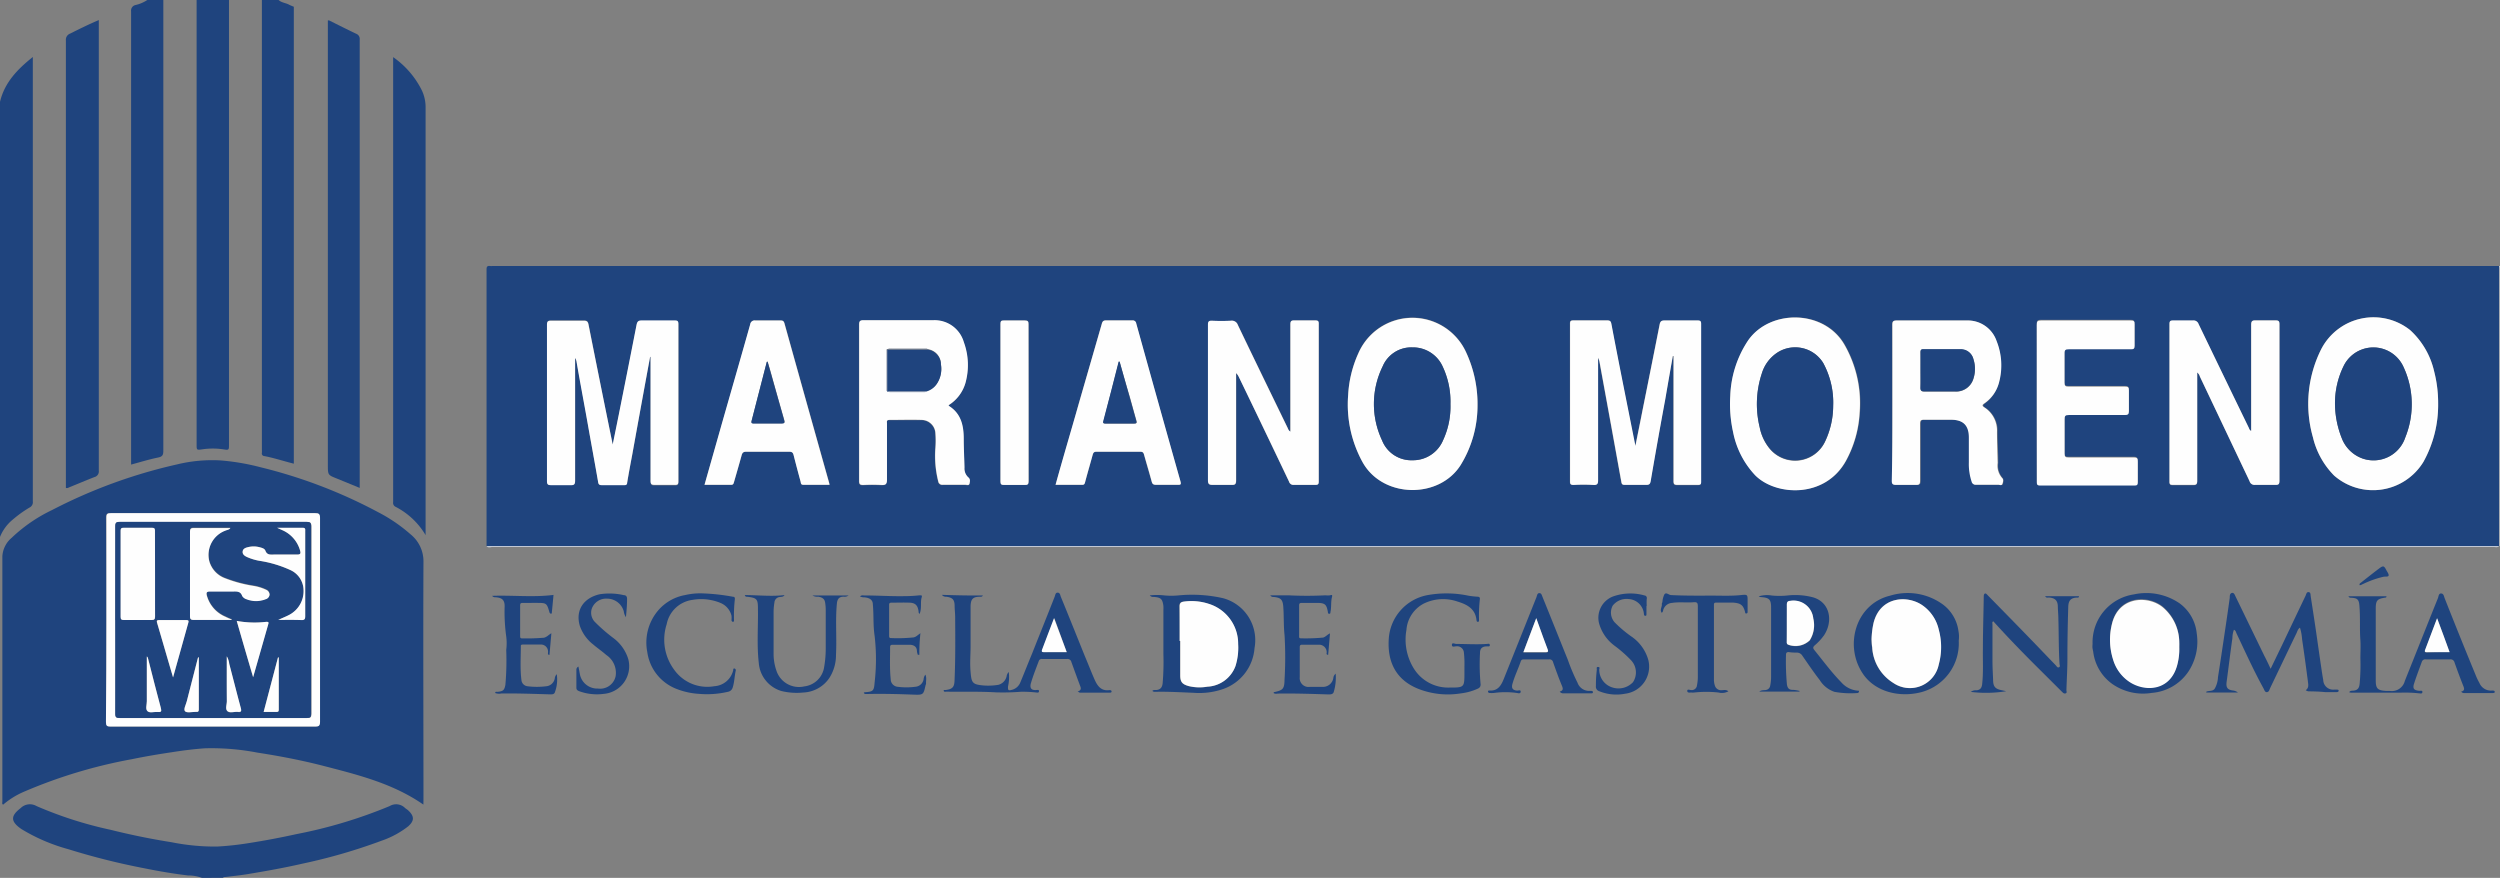 <svg xmlns="http://www.w3.org/2000/svg" viewBox="0 0 328.95 115.51"><rect x="0" y="0" width="328.95" height="115.51" fill="#808080" stroke="none"/><defs><style>.cls-1{fill:#1f447e;}.cls-2{fill:#ced5e2;}.cls-3{fill:#fefefe;}</style></defs><g id="Capa_2" data-name="Capa 2"><g id="Capa_1-2" data-name="Capa 1"><path class="cls-1" d="M21.49,0c0,1.05,0,2.1,0,3.15q0,28.07,0,56.13c0,.54-.08.8-.68.92-1.18.24-2.34.6-3.56.93v-.62q0-29.5,0-59a.75.75,0,0,1,.59-.85A4.66,4.66,0,0,0,19.38,0Z"/><path class="cls-1" d="M36.66,0c.39.37,1,.39,1.4.63.19.1.4.17.6.26V60.52c0,.16,0,.33,0,.49-1.3-.32-2.57-.75-3.89-1a.34.34,0,0,1-.31-.43,2.41,2.41,0,0,0,0-.38V0Z"/><path class="cls-1" d="M0,13.4c.6-2.53,2.28-4.28,4.32-5.9v.59q0,29,0,57.91a.77.77,0,0,1-.43.78,15.34,15.34,0,0,0-2.19,1.57A5.72,5.72,0,0,0,0,70.65Z"/><path class="cls-1" d="M30.13,0c0,1.05,0,2.1,0,3.15V58.5c0,.69,0,.74-.7.63a9.46,9.46,0,0,0-2.86,0c-.69.1-.7.07-.7-.63V.61c0-.21,0-.41,0-.61Z"/><path class="cls-1" d="M26.58,115.51a5.39,5.39,0,0,0-1.86-.32c-1.91-.23-3.79-.55-5.67-.93A92.06,92.06,0,0,1,9,111.74a24,24,0,0,1-6.18-2.65c-1.44-1-1.46-1.72-.09-2.77a1.72,1.72,0,0,1,2.07-.26,52,52,0,0,0,9.77,3.13q4,1,8,1.63a28.94,28.94,0,0,0,6,.57,39.65,39.65,0,0,0,4.2-.46c2.09-.33,4.18-.72,6.25-1.18a63,63,0,0,0,12.26-3.69,1.65,1.65,0,0,1,2,.24c.13.12.3.21.43.33.83.77.82,1.37,0,2.1a12,12,0,0,1-3.5,1.89,73.5,73.5,0,0,1-10.32,3c-2.44.56-4.91,1-7.38,1.41-1,.16-1.92.25-2.88.37-.1,0-.23,0-.29.1Z"/><path class="cls-2" d="M328.82,35H329V71.87h-.12q0-18.3,0-36.59A2.64,2.64,0,0,0,328.82,35Z"/><path class="cls-1" d="M328.82,35a2.64,2.64,0,0,1,0,.28q0,18.3,0,36.59H64.69l-.67,0q0-18.21,0-36.43c0-.38.13-.48.47-.44a1.82,1.82,0,0,0,.33,0h264ZM85.53,47l.08,0v.67c0,5.22,0,10.44,0,15.66,0,.44.12.56.55.54.88,0,1.77,0,2.66,0,.37,0,.45-.11.45-.47q0-10.35,0-20.7c0-.36-.09-.47-.46-.47-1.44,0-2.88,0-4.32,0-.45,0-.63.11-.72.56q-1.16,5.94-2.35,11.87c-.26,1.3-.53,2.6-.79,3.9Q79,50.57,77.44,42.65c-.08-.4-.24-.49-.62-.49-1.42,0-2.84,0-4.26,0-.45,0-.59.09-.58.56,0,2.53,0,5.06,0,7.59,0,4.32,0,8.63,0,12.95,0,.44.12.56.55.54.84,0,1.69,0,2.54,0,.47,0,.61-.09.61-.59,0-5.38,0-10.77,0-16.15a1.28,1.28,0,0,1,.18.44c.49,2.71,1,5.41,1.46,8.11s.94,5.18,1.39,7.78c0,.32.17.41.49.41,1,0,2,0,2.93,0,.25,0,.35-.06.4-.32.2-1.22.43-2.43.66-3.65Q84.35,53.39,85.53,47Zm134.58-.11h.07v9.08c0,2.45,0,4.9,0,7.36,0,.42.11.52.52.51.9,0,1.81,0,2.71,0,.33,0,.4-.1.4-.41q0-10.38,0-20.76c0-.36-.09-.47-.46-.47-1.44,0-2.88,0-4.32,0-.44,0-.6.11-.68.54q-1.11,5.67-2.26,11.32c-.29,1.5-.6,3-.93,4.65C214.07,53.21,213,47.91,212,42.62c-.06-.33-.17-.46-.53-.46-1.49,0-3,0-4.48,0-.35,0-.43.1-.43.44,0,1,0,2.06,0,3.1V63.25c0,.34,0,.58.47.55a22.55,22.55,0,0,1,2.6,0c.52,0,.62-.14.62-.63,0-5.37,0-10.74,0-16.11a2.18,2.18,0,0,1,.2.61q1.44,7.88,2.87,15.77c.05.28.16.36.43.35.94,0,1.88,0,2.82,0,.39,0,.53-.1.6-.49q.94-5.36,1.91-10.72Q219.59,49.72,220.11,46.84Zm-50.32,9.95a.76.76,0,0,1-.3-.45c-2.2-4.53-4.41-9.07-6.59-13.62a.83.83,0,0,0-.92-.56q-1.24.06-2.49,0c-.43,0-.52.13-.52.53,0,2,0,4,0,6,0,4.81,0,9.63,0,14.45,0,.52.15.64.64.62.81,0,1.63,0,2.44,0,.46,0,.62-.07.62-.59,0-4.52,0-9,0-13.56,0-.19,0-.38,0-.56a1.65,1.65,0,0,1,.36.51q3.28,6.88,6.57,13.76a.6.6,0,0,0,.65.44q1.41,0,2.82,0c.34,0,.44-.09.44-.43q0-10.4,0-20.77c0-.33-.08-.44-.43-.44-.92,0-1.85,0-2.77,0-.46,0-.53.14-.53.55q0,6.74,0,13.46Zm126.42-.09a.55.55,0,0,1-.28-.35q-3.31-6.85-6.64-13.72a.7.7,0,0,0-.75-.47c-.87,0-1.74,0-2.6,0-.35,0-.48.07-.48.46q0,10.38,0,20.76c0,.36.12.42.45.42.88,0,1.77,0,2.65,0,.44,0,.55-.11.55-.55,0-4.55,0-9.11,0-13.67V49a1.07,1.07,0,0,1,.35.54L296,63.32a.67.67,0,0,0,.73.48c.89,0,1.77,0,2.66,0,.44,0,.54-.12.54-.55q0-6.69,0-13.4c0-2.4,0-4.79,0-7.19,0-.39-.1-.51-.49-.5-.88,0-1.77,0-2.66,0-.46,0-.57.13-.57.59,0,4.2,0,8.41,0,12.62ZM249,53c0,3.41,0,6.83,0,10.24,0,.48.13.59.58.57.86,0,1.73,0,2.6,0,.46,0,.54-.14.54-.56,0-2.49,0-5,0-7.47,0-.39.06-.55.5-.54,1.2,0,2.4,0,3.6,0,1.59,0,2.32.76,2.32,2.36,0,1.09,0,2.18,0,3.27a7.35,7.35,0,0,0,.36,2.5.53.53,0,0,0,.6.42c1,0,1.95,0,2.93,0,.17,0,.45.1.5-.08s.16-.6,0-.79a2.46,2.46,0,0,1-.6-2c0-1.36-.08-2.72-.09-4.09a3.62,3.62,0,0,0-1.64-3.2c-.36-.23-.29-.36,0-.56A4.78,4.78,0,0,0,263,50.31a8.63,8.63,0,0,0-.32-5.43,4,4,0,0,0-3.91-2.71c-3.08,0-6.16,0-9.24,0-.47,0-.58.14-.57.59C249,46.16,249,49.58,249,53Zm-124.18.32A5.13,5.13,0,0,0,127,50.45a8.75,8.75,0,0,0-.2-5.38,4,4,0,0,0-4-2.9c-3.07,0-6.13,0-9.19,0-.52,0-.59.16-.59.62,0,4,0,8,0,12,0,2.84,0,5.68,0,8.52,0,.45.13.56.55.54a23.62,23.62,0,0,1,2.38,0c.57,0,.73-.12.73-.71,0-2.45,0-4.91,0-7.36,0-.22-.1-.5.31-.49,1.43,0,2.85,0,4.27,0a1.83,1.83,0,0,1,1.79,1.65,12.86,12.86,0,0,1,0,2.15,13.71,13.71,0,0,0,.38,4.28.53.53,0,0,0,.61.45c1,0,2,0,2.94,0,.19,0,.5.15.56-.14s.14-.59-.14-.82a1.57,1.57,0,0,1-.52-1.29c0-1.27-.1-2.54-.1-3.81,0-1.73-.35-3.27-1.91-4.29C124.87,53.41,124.86,53.37,124.82,53.31Zm102.85-1.23a17.08,17.08,0,0,0,.39,4.77A11.47,11.47,0,0,0,231,62.53c2.71,2.72,9.2,3.07,11.94-1.93a14.9,14.9,0,0,0,1.79-6.27,15.5,15.5,0,0,0-2-9c-2.67-4.65-9.82-4.68-12.68-.54A14,14,0,0,0,227.67,52.08ZM194.41,53.5a16.2,16.2,0,0,0-1.47-7.11,7.76,7.76,0,0,0-14.21.07,15.21,15.21,0,0,0-1.34,5.5,15.75,15.75,0,0,0,1.89,8.84c2.65,4.79,10.09,4.88,12.92.38A14.91,14.91,0,0,0,194.41,53.5Zm126.4-.4a16.63,16.63,0,0,0-.52-4.21,10.5,10.5,0,0,0-3.17-5.46,7.74,7.74,0,0,0-11.65,2.43,16,16,0,0,0-1.14,11.66,10.62,10.62,0,0,0,2.8,5.06,7.77,7.77,0,0,0,11.74-1.8A15.41,15.41,0,0,0,320.81,53.1ZM268,53V63.28c0,.34,0,.52.44.52q6.21,0,12.4,0c.34,0,.45-.08.44-.43,0-.9,0-1.81,0-2.71,0-.43-.09-.56-.54-.56-2.86,0-5.72,0-8.58,0-.41,0-.52-.1-.51-.52,0-1.49,0-3,0-4.48,0-.45.09-.59.56-.58,2.45,0,4.91,0,7.36,0,.4,0,.55-.08.54-.51,0-.91,0-1.81,0-2.72,0-.42-.11-.51-.52-.51-2.47,0-4.95,0-7.42,0-.39,0-.54-.07-.53-.5,0-1.29,0-2.58,0-3.88,0-.45.15-.53.56-.53,2.73,0,5.46,0,8.19,0,.36,0,.48-.08.47-.46,0-.94,0-1.88,0-2.82,0-.42-.11-.51-.52-.51q-5.89,0-11.79,0c-.49,0-.56.15-.56.59C268,46.16,268,49.57,268,53ZM138.89,63.79h3.5c.27,0,.32-.13.38-.35.34-1.21.7-2.41,1-3.61.08-.27.18-.39.48-.39,1.92,0,3.84,0,5.76,0,.32,0,.44.09.52.4.3,1.18.65,2.34,1,3.52.08.31.21.44.55.43,1,0,1.92,0,2.88,0,.35,0,.47,0,.36-.44Q152.37,53,149.49,42.56a.46.46,0,0,0-.53-.4c-1.14,0-2.29,0-3.43,0-.37,0-.49.13-.58.48q-1.47,5.2-3,10.4C141,56.6,139.93,60.15,138.89,63.79Zm-29.74,0a2.44,2.44,0,0,0-.06-.36Q106.15,53,103.24,42.54c-.09-.3-.22-.38-.5-.37-1.1,0-2.21,0-3.32,0a.58.58,0,0,0-.68.5c-1.22,4.34-2.47,8.67-3.71,13L92.7,63.79h3.51c.29,0,.32-.17.38-.37.33-1.17.67-2.34,1-3.51.09-.32.21-.47.59-.47,1.9,0,3.8,0,5.7,0,.35,0,.47.13.55.44.3,1.18.61,2.35.93,3.52,0,.19,0,.4.35.39ZM135.34,53q0-5.15,0-10.29c0-.38,0-.56-.49-.54-.92,0-1.85,0-2.77,0-.34,0-.43.1-.43.44q0,10.36,0,20.75c0,.38.13.45.47.45.9,0,1.81,0,2.71,0,.42,0,.52-.1.52-.51C135.34,59.85,135.34,56.42,135.34,53Z"/><path class="cls-1" d="M55.71,105.87c-4-2.78-8.58-3.91-13.13-5.09-2.87-.74-5.78-1.3-8.71-1.75A32,32,0,0,0,27,98.46c-1.48.1-2.94.29-4.41.52-1.74.26-3.48.55-5.21.91a65.8,65.8,0,0,0-14.33,4.33,10.68,10.68,0,0,0-2.64,1.66c-.18-.11-.1-.27-.1-.4q0-16.14,0-32.28a3.44,3.44,0,0,1,1.22-2.43,20.5,20.5,0,0,1,5.32-3.66,68.16,68.16,0,0,1,16.43-6A19.6,19.6,0,0,1,29,60.58a30.35,30.35,0,0,1,5.28.9,65.89,65.89,0,0,1,15.47,5.91,21.11,21.11,0,0,1,4.3,2.94,4.55,4.55,0,0,1,1.67,3.54c-.05,10.43,0,20.85,0,31.28ZM14,81.51q0,6.75,0,13.5c0,.51.14.59.61.59H41.4c.47,0,.65-.07.65-.61q0-13.42,0-26.85c0-.54-.17-.62-.65-.62q-13.42,0-26.85,0c-.46,0-.61.08-.61.59C14,72.58,14,77,14,81.51Z"/><path class="cls-1" d="M13,2.64v.67q0,29.31,0,58.62a.77.77,0,0,1-.59.85c-1.08.42-2.15.88-3.23,1.31-.15.06-.29.18-.51.11v-.58q0-29.15,0-58.29a.86.86,0,0,1,.56-.91C10.43,3.82,11.66,3.21,13,2.64Z"/><path class="cls-1" d="M43.29,2.68c1.19.59,2.37,1.19,3.57,1.76a.72.72,0,0,1,.47.76q0,7.61,0,15.22V64.2l-3-1.23c-1.18-.47-1.19-.47-1.19-1.74V3.34c0-.22,0-.44,0-.66Z"/><path class="cls-1" d="M51.72,7.51a11.64,11.64,0,0,1,3.81,4.43A5.2,5.2,0,0,1,56,14.07v56c0,.08,0,.15,0,.34A9.79,9.79,0,0,0,52,66.66a.57.57,0,0,1-.27-.59c0-1.79,0-3.58,0-5.37V7.51Z"/><path class="cls-1" d="M141.79,91c.43-.15.49-.36.36-.68-.4-1.07-.79-2.14-1.18-3.22a.51.51,0,0,0-.56-.39c-1.09,0-2.18,0-3.27,0a.4.4,0,0,0-.46.28c-.35.93-.72,1.86-1,2.8-.24.72,0,1.07.7,1,.12,0,.34-.07.33.16s-.2.18-.35.17a16.15,16.15,0,0,0-2-.1,30.91,30.91,0,0,1-3.33.08c-2.18-.13-4.35-.06-6.52-.09-.11,0-.26.07-.33-.1s.17-.11.27-.12c.87-.12,1.12-.37,1.15-1.27.12-2.78.1-5.56.08-8.34,0-.47-.07-1-.07-1.43,0-.83-.26-1.12-1.08-1.23a.69.69,0,0,1-.6-.25c1.9.06,3.65.1,5.4.08-.11.21-.26.16-.4.17-.94,0-1.21.33-1.22,1.3V85c0,1.14-.11,2.27,0,3.41.11,1.42.24,1.65,1.65,1.78a8.22,8.22,0,0,0,2-.08A1.51,1.51,0,0,0,132.45,89a1,1,0,0,1,.28-.58,5.32,5.32,0,0,1-.1,1.92c0,.45,0,.56.47.44a1.62,1.62,0,0,0,1.16-1c.52-1.24,1-2.48,1.52-3.73,1-2.52,2-5,3-7.55.08-.2.09-.54.4-.52s.32.33.4.53c1.07,2.61,2.12,5.23,3.17,7.84.43,1,.84,2.09,1.3,3.12.36.8.86,1.48,1.9,1.34.15,0,.3,0,.31.17s-.16.16-.29.16H142.1C142,91.13,142,91.08,141.79,91Zm-1.43-5.18-1.62-4.48c-.55,1.45-1.05,2.79-1.57,4.13-.1.27,0,.36.24.35C138.37,85.8,139.33,85.81,140.36,85.81Z"/><path class="cls-1" d="M323.84,91c.48-.11.42-.39.29-.72-.4-1-.79-2.06-1.16-3.1a.53.53,0,0,0-.6-.42c-1.05,0-2.1,0-3.16,0a.48.48,0,0,0-.55.33c-.34.94-.7,1.87-1,2.81-.24.7-.05.93.69,1,.14,0,.4-.09.39.16s-.25.19-.42.17a17.74,17.74,0,0,0-2.42-.09c-2.18,0-4.37,0-6.55,0a1.23,1.23,0,0,1-.25-.06c.18-.25.43-.18.61-.21.54-.07.71-.37.77-.88a26.94,26.94,0,0,0,.1-3.36c0-.8.05-1.6,0-2.38-.11-1.47,0-2.94-.12-4.41-.05-1-.28-1.15-1.14-1.19a.3.3,0,0,1-.31-.19h5c0,.18-.1.17-.2.18-1,.16-1.2.36-1.21,1.39,0,.72,0,1.44,0,2.16,0,2.44,0,4.87,0,7.31,0,1.09.23,1.34,1.33,1.41h.5a1.77,1.77,0,0,0,2-1.32c1.45-3.62,2.89-7.25,4.35-10.88.09-.23.09-.64.43-.62s.36.38.46.63q2,5.07,4.09,10.14a8,8,0,0,0,.48,1,1.63,1.63,0,0,0,1.67,1c.15,0,.34,0,.35.17s-.2.16-.33.16h-3.65A.46.46,0,0,1,323.84,91Zm-1.52-5.14c-.54-1.49-1.06-2.92-1.63-4.47-.56,1.47-1.06,2.81-1.57,4.15-.09.22-.07.33.22.32C320.31,85.8,321.28,85.81,322.32,85.81Z"/><path class="cls-1" d="M298.77,88l1.6-3.32c1-2.1,2-4.21,3-6.3.09-.19.12-.5.4-.47s.24.32.27.53c.22,1.42.44,2.85.65,4.27.24,1.64.47,3.28.71,4.92.09.62.18,1.23.29,1.84a1.31,1.31,0,0,0,1.44,1.27h.33c.12,0,.26,0,.26.14s-.13.19-.26.19c-.5,0-1,0-1.5,0-.71-.07-1.43-.1-2.14-.1a.66.66,0,0,1-.43-.16c.42-.28.34-.71.29-1.1-.24-1.86-.49-3.72-.77-5.58a6.59,6.59,0,0,0-.28-1.54c-.28.18-.34.48-.46.73-1.16,2.4-2.31,4.82-3.47,7.23-.09.2-.14.5-.42.52s-.34-.3-.45-.5c-1.3-2.36-2.41-4.82-3.56-7.25-.07-.16-.09-.36-.33-.46a3.24,3.24,0,0,0-.2,1.1c-.27,1.91-.5,3.83-.76,5.75-.1.76.11,1.06.86,1.15a1.24,1.24,0,0,1,.62.26H290.3c0-.07,0-.12.06-.13.34-.13.78,0,1.05-.37a3.33,3.33,0,0,0,.43-1.51c.3-1.89.58-3.78.86-5.67q.36-2.39.69-4.77c0-.25,0-.58.28-.65s.39.27.49.48l3.77,7.77C298.19,86.76,298.44,87.29,298.77,88Z"/><path class="cls-1" d="M151.29,78.34a8.37,8.37,0,0,1,1.87,0,9.59,9.59,0,0,0,1.93,0,18.51,18.51,0,0,1,5.84.37,5.72,5.72,0,0,1,4.14,6.57A6.19,6.19,0,0,1,161,90.64a9.6,9.6,0,0,1-3.94.52c-1.69-.07-3.38-.17-5.07-.13-.12,0-.26,0-.36-.13.17-.16.38-.09.56-.11.53-.07.73-.37.79-.88a33.17,33.17,0,0,0,.1-3.86q0-2.88,0-5.76a5,5,0,0,0,0-.55c-.12-.94-.33-1.13-1.29-1.2A.53.53,0,0,1,151.29,78.34Zm3.93,6h.06c0,1.51,0,3,0,4.53,0,.87.26,1.17,1.1,1.41a6,6,0,0,0,2.47.08,4.14,4.14,0,0,0,3.7-2.72,8.06,8.06,0,0,0,.35-2.89A5.5,5.5,0,0,0,159,79.45a7.29,7.29,0,0,0-3.28-.29c-.42.06-.55.22-.55.64C155.23,81.31,155.22,82.82,155.22,84.33Z"/><path class="cls-1" d="M257.73,84.29a6.64,6.64,0,0,1-4.91,6.78c-2.83.74-6,0-7.64-2.33-2.59-3.7-1.05-9.25,3.51-10.36a7.88,7.88,0,0,1,7,1.19,5.21,5.21,0,0,1,2,3.44A3.88,3.88,0,0,1,257.73,84.29Zm-11.47-.16c0,.31,0,.68.07,1.05a5.87,5.87,0,0,0,2.76,4.67,3.87,3.87,0,0,0,6-2.44,8.63,8.63,0,0,0,0-4.54,5.31,5.31,0,0,0-2.25-3.29c-2-1.3-5.49-1.06-6.34,2.42A11.18,11.18,0,0,0,246.26,84.13Z"/><path class="cls-1" d="M275.34,84.72a6.38,6.38,0,0,1,5.44-6.51,7.72,7.72,0,0,1,6,1.17,5.58,5.58,0,0,1,2.27,4,7.12,7.12,0,0,1-1.11,5,6.39,6.39,0,0,1-4.8,2.79,7.07,7.07,0,0,1-5.2-1.17,6.12,6.12,0,0,1-2.52-4.28,4.68,4.68,0,0,1-.1-.54A5,5,0,0,1,275.34,84.72Zm11.41.51c0-.3,0-.52,0-.74a6.12,6.12,0,0,0-2.26-4.74c-1.95-1.5-5.75-1.37-6.61,2.32a8.6,8.6,0,0,0,.16,4.64,5.32,5.32,0,0,0,2.26,3c2.09,1.3,5.45,1.11,6.25-2.57A7.88,7.88,0,0,0,286.75,85.23Z"/><path class="cls-1" d="M236.78,91h-5.3c.35-.25.66-.15.92-.22a.66.66,0,0,0,.52-.55,5.68,5.68,0,0,0,.12-1.09c0-3.06,0-6.13,0-9.19,0-1.06-.23-1.31-1.31-1.38a.7.7,0,0,1-.32-.1,3.62,3.62,0,0,1,1.73-.11,10.59,10.59,0,0,0,2,0,9.21,9.21,0,0,1,3.43.24c2.26.67,2.65,3.17,1.43,5a7.41,7.41,0,0,1-1.2,1.3c-.24.21-.29.36-.08.62,1.16,1.43,2.25,2.92,3.54,4.24a3.26,3.26,0,0,0,2.35,1.13c0,.22-.09.3-.24.3a11.75,11.75,0,0,1-3-.16,3.65,3.65,0,0,1-1.93-1.55c-.78-1-1.53-2.11-2.27-3.18a.86.86,0,0,0-.82-.43,6.13,6.13,0,0,1-1-.07c-.25,0-.35.1-.35.37a33.19,33.19,0,0,0,.12,3.86c.06.44.23.76.77.74a4.48,4.48,0,0,1,.88.14Zm-1.67-9.06c0,.82,0,1.63,0,2.44,0,.16,0,.33.14.45a2.71,2.71,0,0,0,2.88-.55,3.72,3.72,0,0,0,.47-2.87,2.61,2.61,0,0,0-3-2.33c-.39,0-.49.17-.48.54C235.13,80.36,235.11,81.14,235.11,81.91Z"/><path class="cls-1" d="M269.1,78.45h4.45c0,.18-.1.18-.19.18-1,0-1.2.53-1.22,1.25-.07,2.27-.11,4.53-.11,6.8,0,1.38-.09,2.75-.13,4.13,0,.15.11.37-.12.43s-.35-.11-.48-.23l-2.74-2.73c-2.15-2.13-4.26-4.29-6.28-6.53-.2.11-.11.27-.11.4,0,1.62,0,3.25,0,4.87,0,.79.05,1.58.08,2.37,0,1,.29,1.27,1.23,1.45l.5.11a16.49,16.49,0,0,1-4.66.09,1.06,1.06,0,0,1,.76-.21c.51-.06.67-.34.73-.79.18-1.58.07-3.17.1-4.75,0-2.25.08-4.49.11-6.74,0-.16,0-.35.14-.44s.29.12.39.22c1.82,1.86,3.64,3.71,5.45,5.58,1.17,1.2,2.32,2.42,3.49,3.62.11.12.22.37.43.27s.07-.31.07-.46c-.12-2-.09-3.94-.15-5.9,0-.53-.06-1.07-.07-1.6,0-.82-.38-1.18-1.21-1.22C269.44,78.62,269.26,78.71,269.1,78.45Z"/><path class="cls-1" d="M192.69,87.73a13.64,13.64,0,0,0-.07-1.87.9.9,0,0,0-1-.82c-.21,0-.59.17-.58-.19s.38-.12.58-.12c1.32,0,2.64.09,4,0,.14,0,.39-.11.41.14s-.23.17-.38.18c-.6,0-.92.27-.91.87a27.15,27.15,0,0,0,.08,4.13c0,.28-.1.42-.34.55a7.52,7.52,0,0,1-2.3.64,10.64,10.64,0,0,1-5.45-.56c-2.62-1-4.21-3.09-4-6.55a6.25,6.25,0,0,1,5.19-5.84,14,14,0,0,1,5.29.09,11,11,0,0,0,1.14.13c.25,0,.41.06.37.34a19.4,19.4,0,0,0-.11,2.75c0,.1,0,.2-.13.22s-.19-.09-.2-.21c-.15-1.51-1.25-2.08-2.51-2.46a5.78,5.78,0,0,0-4.43.27,4.26,4.26,0,0,0-2.28,3.46,7.22,7.22,0,0,0,1,5.13,5.31,5.31,0,0,0,4.63,2.46c2,0,2,0,2-2Z"/><path class="cls-1" d="M98,78.3c1.78,0,3.5.21,5.23,0-.18.28-.46.22-.68.26a.77.77,0,0,0-.65.71,7.76,7.76,0,0,0-.11,1.37c0,1.75,0,3.5,0,5.25a6.75,6.75,0,0,0,.36,2.32,3.12,3.12,0,0,0,3.66,2.11,3,3,0,0,0,2.63-2.54,14.26,14.26,0,0,0,.21-2.35c0-1.73,0-3.46,0-5.2a6,6,0,0,0-.09-1c-.09-.5-.47-.65-.91-.72a1.21,1.21,0,0,1-.75-.16h4.76a.88.88,0,0,1-.65.16c-.59,0-.83.3-.89.89-.22,2.25,0,4.5-.12,6.74a5.55,5.55,0,0,1-.87,3.06,4.34,4.34,0,0,1-3.41,1.92,8.49,8.49,0,0,1-2.88-.19,4.18,4.18,0,0,1-3-3.71c-.27-2.37-.07-4.75-.11-7.12,0-1.29-.14-1.43-1.42-1.58C98.19,78.52,98.08,78.54,98,78.3Z"/><path class="cls-1" d="M205.23,91c.45-.13.46-.36.3-.74-.42-1-.8-2.07-1.17-3.11a.48.48,0,0,0-.55-.39q-1.6,0-3.21,0c-.25,0-.42,0-.51.3-.35,1-.81,1.94-1.09,2.95-.15.55.06.82.62.86.17,0,.49-.14.47.15s-.33.19-.51.16a10.87,10.87,0,0,0-3,0,4.14,4.14,0,0,1-.61,0,.21.21,0,0,1-.18-.19c0-.13.1-.13.19-.13,1.09.08,1.54-.66,1.88-1.51q2.16-5.39,4.31-10.78c.08-.22.1-.53.38-.53s.33.31.42.52c1.12,2.75,2.22,5.52,3.33,8.27a25.84,25.84,0,0,0,1.27,3,1.62,1.62,0,0,0,1.69,1.07c.14,0,.34,0,.34.18s-.21.15-.34.15h-3.6A.54.54,0,0,1,205.23,91Zm-4.78-5.14c1,0,2,0,2.92,0,.33,0,.38-.1.27-.38-.21-.52-.39-1-.58-1.55-.28-.8-.57-1.6-.92-2.55C201.54,82.91,201,84.33,200.45,85.81Z"/><path class="cls-1" d="M92.52,78.08a26.87,26.87,0,0,1,3.92.44c.24,0,.27.16.25.34a19.4,19.4,0,0,0-.11,2.75c0,.09,0,.2-.12.21s-.19-.09-.21-.21a3,3,0,0,0,0-.6,2.45,2.45,0,0,0-1.41-1.66,6.64,6.64,0,0,0-3.71-.42,4,4,0,0,0-3.41,3.21,6.63,6.63,0,0,0,1,6A5.34,5.34,0,0,0,94,90.29a2.72,2.72,0,0,0,2.48-2.12c0-.11,0-.25.19-.2a.23.23,0,0,1,.14.27c-.17.75-.17,1.52-.41,2.25a.79.79,0,0,1-.63.54A12.12,12.12,0,0,1,92,91.3a9.66,9.66,0,0,1-3-.66,6.09,6.09,0,0,1-3.83-4.84,6.52,6.52,0,0,1,1.39-5.43,6.07,6.07,0,0,1,3.58-2.07A8.77,8.77,0,0,1,92.52,78.08Z"/><path class="cls-1" d="M175,83.34l-.24,2.82c-.29,0-.19-.21-.19-.33a1,1,0,0,0-1-1c-.74,0-1.47,0-2.21,0-.28,0-.34.1-.34.35,0,1.31,0,2.62,0,3.93a1.16,1.16,0,0,0,1.32,1.27H174a1.38,1.38,0,0,0,1.44-1.17.84.84,0,0,1,.31-.57,6.64,6.64,0,0,1-.25,2.39c-.09.35-.46.35-.78.34-2.16-.07-4.31-.14-6.47-.11-.22,0-.46.08-.67-.07,0-.07.05-.12.07-.12,1.17-.25,1.35-.43,1.37-1.65a49.76,49.76,0,0,0,0-5.86c-.14-1.27-.07-2.52-.17-3.77-.07-.9-.34-1.16-1.27-1.24-.13,0-.29,0-.44-.22.83,0,1.6,0,2.37,0a47.3,47.3,0,0,0,4.91,0,2.36,2.36,0,0,0,.6,0c.27-.11.3,0,.25.2-.18.66-.06,1.36-.21,2,0,.1,0,.24-.17.23s-.15-.13-.17-.25c-.17-1-.4-1.17-1.4-1.18-.66,0-1.33,0-2,0-.29,0-.38.06-.38.36,0,1.31,0,2.62,0,3.93,0,.18-.05.38.25.37a23.68,23.68,0,0,0,2.92-.1C174.43,83.79,174.62,83.52,175,83.34Z"/><path class="cls-1" d="M72.55,83.32l-.25,2.85c-.28,0-.18-.24-.19-.36a.93.93,0,0,0-1-1c-.76,0-1.51,0-2.27,0-.14,0-.32,0-.31.2,0,1.49-.11,3,.08,4.47a.9.9,0,0,0,.82.82,9.88,9.88,0,0,0,2.43,0A1.25,1.25,0,0,0,73,89.24a.89.89,0,0,1,.26-.53A4.81,4.81,0,0,1,73,91.12c-.11.28-.46.25-.74.24-2.1-.06-4.19-.14-6.3-.11a1.46,1.46,0,0,1-.8-.06c0-.25.22-.14.34-.16.71-.08.87-.22,1-.93a36.82,36.82,0,0,0,.11-4.58,7,7,0,0,0,0-1.77,23.74,23.74,0,0,1-.21-4c0-.81-.35-1.09-1.15-1.16-.18,0-.36,0-.49-.19,2.68-.1,5.36.22,8.07-.12-.07.76-.14,1.53-.22,2.31,0,.07,0,.16-.11.16s-.18-.1-.21-.21c-.34-1.17-.39-1.21-1.6-1.21H68.79c-.26,0-.35.06-.35.33,0,1.33,0,2.66,0,4,0,.21,0,.35.28.34a27.6,27.6,0,0,0,2.87-.09C72,83.79,72.16,83.55,72.55,83.32Z"/><path class="cls-1" d="M121,80.78c-.17-.15-.12-.27-.14-.37-.11-.76-.42-1.08-1.17-1.11s-1.59,0-2.38,0c-.23,0-.33.07-.32.31v4c0,.21,0,.37.3.35a20.4,20.4,0,0,0,2.92-.09c.33-.06.52-.3.9-.55a23.55,23.55,0,0,0-.14,2.84l-.2,0a2,2,0,0,1-.12-.47c0-.59-.4-.82-.89-.85-.77,0-1.55,0-2.32,0-.25,0-.32.1-.32.33,0,1.4-.07,2.79.08,4.19a1,1,0,0,0,.86,1,8.91,8.91,0,0,0,2.42,0,1.18,1.18,0,0,0,1.06-1.08,1.13,1.13,0,0,1,.22-.51c.2.39.06.81.09,1.21a.52.52,0,0,1-.06.16c-.28,1.27-.28,1.31-1.6,1.26-2.06-.08-4.12-.13-6.19-.08-.11,0-.26,0-.32-.12s.13-.11.21-.12c1-.08,1.11-.2,1.19-1.26a26.54,26.54,0,0,0,0-6.17c-.21-1.39-.1-2.75-.23-4.11,0-.58-.39-.87-1.08-.94a1.28,1.28,0,0,1-.61-.12c.2-.2.41-.13.59-.13,1.79,0,3.57.13,5.36.09a16.61,16.61,0,0,0,1.87-.11c.29,0,.37,0,.3.26C121.07,79.25,121.32,80,121,80.78Z"/><path class="cls-1" d="M218.66,80.64c-.32-.42.07-.79,0-1.17,0-.08.06-.17.08-.26a2.72,2.72,0,0,1,.26-1c.24-.33.56.07.86.09,1.77.09,3.54.08,5.31.07,1.33,0,2.65.07,4-.08.78-.08.78,0,.78.74v1.44c0,.12,0,.24-.17.25s-.14-.09-.16-.18c-.24-.91-.55-1.18-1.6-1.25-.73,0-1.47,0-2.21,0-.27,0-.29.12-.29.33q0,4.91,0,9.8a2.45,2.45,0,0,0,.13.81.85.85,0,0,0,.84.59c.29,0,.62-.12.93.14a1.72,1.72,0,0,1-1.3.16,14.79,14.79,0,0,0-3.19,0,1.59,1.59,0,0,1-.38,0c-.21,0-.54.08-.54-.21s.34-.11.52-.11a.69.69,0,0,0,.76-.64A5.38,5.38,0,0,0,223.4,89q0-4.62,0-9.25c0-.41-.11-.54-.52-.51-.95.08-1.91-.06-2.87.09a1.29,1.29,0,0,0-1.18,1C218.82,80.48,218.74,80.54,218.66,80.64Z"/><path class="cls-1" d="M216.64,79.71v1.11c0,.09,0,.2-.13.21s-.19-.09-.2-.21a2.14,2.14,0,0,0-2.05-2,2.3,2.3,0,0,0-2.06.87,1.93,1.93,0,0,0,.25,2.19,16,16,0,0,0,2.18,1.85,5.56,5.56,0,0,1,2.26,3.13,3.59,3.59,0,0,1-3.06,4.42,6,6,0,0,1-3.38-.32.63.63,0,0,1-.46-.7,17.06,17.06,0,0,1,.12-2.14c0-.14-.1-.38.18-.36s.14.22.14.35a2.44,2.44,0,0,0,1.68,2.33,2.62,2.62,0,0,0,2.76-.68,2.33,2.33,0,0,0-.27-2.9A16.76,16.76,0,0,0,212.49,85a5.5,5.5,0,0,1-2.09-3,3,3,0,0,1,1.85-3.52,6.81,6.81,0,0,1,4.14-.13.34.34,0,0,1,.29.44,5.9,5.9,0,0,0,0,.94Z"/><path class="cls-1" d="M82.36,81.21a1.86,1.86,0,0,1-.29-.8,2.29,2.29,0,0,0-2.21-1.64,2,2,0,0,0-2,1.34,1.75,1.75,0,0,0,.49,1.8A21.89,21.89,0,0,0,80.77,84a5.45,5.45,0,0,1,1.89,2.7,3.65,3.65,0,0,1-3.22,4.6,6.81,6.81,0,0,1-3.17-.33c-.24-.09-.43-.18-.43-.48,0-.79,0-1.59,0-2.38a.44.44,0,0,1,.27-.4c.06.31.12.6.17.89a2.33,2.33,0,0,0,2.4,2A2.08,2.08,0,0,0,81,89a2.81,2.81,0,0,0-1.23-2.82c-.55-.49-1.16-.9-1.72-1.38a5.32,5.32,0,0,1-1.76-2.46c-.62-2.13.59-3.7,2.63-4.15a8.39,8.39,0,0,1,3.16.12c.27,0,.44.16.43.51C82.51,79.56,82.45,80.31,82.36,81.21Z"/><path class="cls-2" d="M64,71.86l.67,0H328.84c-.22.23-.49.11-.74.11H64.75C64.51,72,64.23,72.11,64,71.86Z"/><path class="cls-1" d="M310.49,77c-.09-.2.08-.26.18-.35.79-.62,1.58-1.25,2.38-1.85.53-.4.64-.37.94.21.12.24.36.53.3.73s-.46.09-.71.16a12.77,12.77,0,0,0-2.6.92C310.83,76.87,310.69,77,310.49,77Z"/><path class="cls-3" d="M85.53,47q-1.19,6.44-2.35,12.87c-.23,1.22-.46,2.43-.66,3.65,0,.26-.15.33-.4.32-1,0-2,0-2.93,0-.32,0-.44-.09-.49-.41-.45-2.6-.93-5.19-1.39-7.78s-1-5.4-1.46-8.11a1.28,1.28,0,0,0-.18-.44c0,5.38,0,10.77,0,16.15,0,.5-.14.61-.61.59-.85,0-1.7,0-2.54,0-.43,0-.55-.1-.55-.54,0-4.32,0-8.63,0-12.95,0-2.53,0-5.06,0-7.59,0-.47.13-.57.58-.56,1.42,0,2.84,0,4.26,0,.38,0,.54.09.62.49Q79,50.57,80.62,58.49c.26-1.3.53-2.6.79-3.9q1.19-5.94,2.35-11.87c.09-.45.27-.57.72-.56,1.44,0,2.88,0,4.32,0,.37,0,.46.11.46.47q0,10.35,0,20.7c0,.36-.08.48-.45.47-.89,0-1.78,0-2.66,0-.43,0-.55-.1-.55-.54,0-5.22,0-10.44,0-15.66v-.67Z"/><path class="cls-3" d="M220.11,46.84q-.51,2.88-1,5.75-1,5.37-1.91,10.72c-.07.39-.21.5-.6.49-.94,0-1.88,0-2.82,0-.27,0-.38-.07-.43-.35q-1.42-7.89-2.87-15.77a2.18,2.18,0,0,0-.2-.61c0,5.37,0,10.74,0,16.11,0,.49-.1.66-.62.63a22.55,22.55,0,0,0-2.6,0c-.49,0-.47-.21-.47-.55V45.7c0-1,0-2.07,0-3.1,0-.34.08-.44.43-.44,1.49,0,3,0,4.48,0,.36,0,.47.13.53.46,1,5.29,2.08,10.59,3.16,16.05.33-1.66.64-3.15.93-4.65q1.14-5.66,2.26-11.32c.08-.43.24-.55.68-.54,1.44,0,2.88,0,4.32,0,.37,0,.46.11.46.47q0,10.38,0,20.76c0,.31-.07.41-.4.41-.9,0-1.81,0-2.71,0-.41,0-.52-.09-.52-.51,0-2.46,0-4.91,0-7.36V46.85Z"/><path class="cls-3" d="M169.79,56.79v-.62q0-6.73,0-13.46c0-.41.07-.57.53-.55.92,0,1.85,0,2.77,0,.35,0,.44.11.43.44q0,10.38,0,20.77c0,.34-.1.43-.44.43q-1.41,0-2.82,0a.6.6,0,0,1-.65-.44Q166.34,56.48,163,49.6a1.65,1.65,0,0,0-.36-.51c0,.18,0,.37,0,.56,0,4.52,0,9,0,13.56,0,.52-.16.61-.62.59-.81,0-1.63,0-2.44,0-.49,0-.64-.1-.64-.62,0-4.82,0-9.64,0-14.45,0-2,0-4,0-6,0-.4.09-.55.52-.53q1.24.06,2.49,0a.83.83,0,0,1,.92.56c2.18,4.55,4.39,9.09,6.59,13.62A.76.76,0,0,0,169.79,56.79Z"/><path class="cls-3" d="M296.21,56.7V55.37c0-4.21,0-8.42,0-12.62,0-.46.11-.61.57-.59.89,0,1.78,0,2.66,0,.39,0,.49.11.49.5,0,2.4,0,4.79,0,7.19q0,6.7,0,13.4c0,.43-.1.57-.54.55-.89,0-1.77,0-2.66,0a.67.67,0,0,1-.73-.48l-6.54-13.77a1.07,1.07,0,0,0-.35-.54v.57c0,4.56,0,9.12,0,13.67,0,.44-.11.57-.55.55-.88,0-1.77,0-2.65,0-.33,0-.45-.06-.45-.42q0-10.38,0-20.76c0-.39.13-.46.48-.46.86,0,1.73,0,2.6,0a.7.7,0,0,1,.75.47q3.31,6.87,6.64,13.72A.55.55,0,0,0,296.21,56.7Z"/><path class="cls-3" d="M249,53c0-3.41,0-6.83,0-10.24,0-.45.1-.59.57-.59,3.08,0,6.16,0,9.24,0a4,4,0,0,1,3.91,2.71,8.63,8.63,0,0,1,.32,5.43,4.78,4.78,0,0,1-1.92,2.75c-.3.2-.37.33,0,.56a3.62,3.62,0,0,1,1.64,3.2c0,1.37.05,2.73.09,4.09a2.46,2.46,0,0,0,.6,2c.2.19.12.55,0,.79s-.33.08-.5.08c-1,0-2,0-2.93,0a.53.53,0,0,1-.6-.42,7.35,7.35,0,0,1-.36-2.5c0-1.09,0-2.18,0-3.27,0-1.6-.73-2.35-2.32-2.36-1.2,0-2.4,0-3.6,0-.44,0-.5.15-.5.54,0,2.49,0,5,0,7.47,0,.42-.08.58-.54.56-.87,0-1.74,0-2.6,0-.45,0-.59-.09-.58-.57C249,59.82,249,56.4,249,53Zm3.7-4.29c0,.75,0,1.51,0,2.27,0,.42.09.56.54.55,1.33,0,2.65,0,4,0a2.37,2.37,0,0,0,2.43-1.7,4.12,4.12,0,0,0,0-2.55A1.7,1.7,0,0,0,257.93,46c-1.62,0-3.24,0-4.87,0-.29,0-.37.1-.37.38C252.71,47.11,252.7,47.9,252.7,48.7Z"/><path class="cls-3" d="M124.82,53.31c0,.06.05.1.08.12,1.56,1,1.91,2.56,1.91,4.29,0,1.27.07,2.54.1,3.81a1.57,1.57,0,0,0,.52,1.29c.28.23.19.56.14.82s-.37.14-.56.14c-1,0-2,0-2.94,0a.53.53,0,0,1-.61-.45,13.71,13.71,0,0,1-.38-4.28,12.86,12.86,0,0,0,0-2.15,1.83,1.83,0,0,0-1.79-1.65c-1.42-.05-2.84,0-4.27,0-.41,0-.31.27-.31.49,0,2.45,0,4.91,0,7.36,0,.59-.16.75-.73.71a23.62,23.62,0,0,0-2.38,0c-.42,0-.55-.09-.55-.54,0-2.84,0-5.68,0-8.52,0-4,0-8,0-12,0-.46.07-.63.59-.62,3.06,0,6.12,0,9.19,0a4,4,0,0,1,4,2.9,8.75,8.75,0,0,1,.2,5.38A5.13,5.13,0,0,1,124.82,53.31Zm-2.76-7.37c-.16-.15-.35-.09-.53-.09h-4.15c-.18,0-.37-.05-.53.08l-.12,0c-.16.11-.11.27-.11.41q0,2.37,0,4.74c0,.14-.05.3.11.4l.12,0a1.17,1.17,0,0,0,.25.07h4.43a.34.34,0,0,0,.3-.1,2.47,2.47,0,0,0,1.43-1,3.49,3.49,0,0,0,.55-2.53A2,2,0,0,0,122.06,45.94Z"/><path class="cls-3" d="M227.67,52.08A14,14,0,0,1,230,44.81c2.86-4.14,10-4.11,12.68.54a15.5,15.5,0,0,1,2,9,14.9,14.9,0,0,1-1.79,6.27c-2.74,5-9.23,4.65-11.94,1.93a11.47,11.47,0,0,1-2.91-5.68A17.08,17.08,0,0,1,227.67,52.08Zm13.54,1.32a10.9,10.9,0,0,0-1.32-5.64,4.33,4.33,0,0,0-5.9-1.45,5,5,0,0,0-2.17,2.83,12.82,12.82,0,0,0-.28,7.08A6.29,6.29,0,0,0,232.81,59a4.35,4.35,0,0,0,7.3-.81A11,11,0,0,0,241.21,53.4Z"/><path class="cls-3" d="M194.41,53.5a14.91,14.91,0,0,1-2.21,7.68c-2.83,4.5-10.27,4.41-12.92-.38A15.75,15.75,0,0,1,177.39,52a15.21,15.21,0,0,1,1.34-5.5,7.76,7.76,0,0,1,14.21-.07A16.2,16.2,0,0,1,194.41,53.5Zm-3.56-.34a10.83,10.83,0,0,0-1-4.88,4.28,4.28,0,0,0-4-2.57,4.08,4.08,0,0,0-3.92,2.5,11.22,11.22,0,0,0-.08,9.73,4.14,4.14,0,0,0,4,2.62,4.3,4.3,0,0,0,4.05-2.68A10.51,10.51,0,0,0,190.85,53.16Z"/><path class="cls-3" d="M320.81,53.1a15.41,15.41,0,0,1-1.94,7.68,7.77,7.77,0,0,1-11.74,1.8,10.62,10.62,0,0,1-2.8-5.06,16,16,0,0,1,1.14-11.66,7.74,7.74,0,0,1,11.65-2.43,10.5,10.5,0,0,1,3.17,5.46A16.63,16.63,0,0,1,320.81,53.1Zm-13.57-.27a12.43,12.43,0,0,0,.88,4.8,4.57,4.57,0,0,0,2.8,2.72,4.4,4.4,0,0,0,5.57-2.8,11.62,11.62,0,0,0-.23-9.25,4.35,4.35,0,0,0-7.9-.11A11.08,11.08,0,0,0,307.24,52.83Z"/><path class="cls-3" d="M268,53c0-3.42,0-6.83,0-10.24,0-.44.07-.59.56-.59q5.9,0,11.79,0c.41,0,.54.09.52.51,0,.94,0,1.88,0,2.82,0,.38-.11.46-.47.46-2.73,0-5.46,0-8.19,0-.41,0-.57.08-.56.53,0,1.3,0,2.59,0,3.88,0,.43.14.5.53.5,2.47,0,4.95,0,7.42,0,.41,0,.53.09.52.51,0,.91,0,1.81,0,2.72,0,.43-.14.51-.54.51-2.45,0-4.91,0-7.36,0-.47,0-.57.13-.56.58,0,1.49,0,3,0,4.48,0,.42.1.53.51.52,2.86,0,5.72,0,8.58,0,.45,0,.56.13.54.56,0,.9,0,1.81,0,2.71,0,.35-.1.43-.44.43q-6.19,0-12.4,0c-.44,0-.45-.18-.44-.52Z"/><path class="cls-3" d="M138.89,63.79c1-3.64,2.06-7.19,3.08-10.75s2-6.93,3-10.4c.09-.35.21-.49.58-.48,1.14,0,2.29,0,3.43,0a.46.46,0,0,1,.53.4q2.89,10.41,5.82,20.79c.11.42,0,.45-.36.44-1,0-1.92,0-2.88,0-.34,0-.47-.12-.55-.43-.31-1.18-.66-2.34-1-3.52-.08-.31-.2-.41-.52-.4-1.92,0-3.84,0-5.76,0-.3,0-.4.12-.48.39-.33,1.2-.69,2.4-1,3.61-.06.22-.11.36-.38.35Zm8.43-16.2h-.09c-.68,2.58-1.35,5.16-2,7.74-.09.3-.08.41.28.41,1.24,0,2.47,0,3.71,0,.41,0,.39-.14.3-.45-.29-1-.57-2.05-.86-3.08C148.19,50.66,147.75,49.13,147.32,47.59Z"/><path class="cls-3" d="M109.15,63.79H105.7c-.31,0-.31-.2-.35-.39-.32-1.17-.63-2.34-.93-3.52-.08-.31-.2-.44-.55-.44-1.9,0-3.8,0-5.7,0-.38,0-.5.15-.59.47-.32,1.17-.66,2.34-1,3.51-.06.2-.09.38-.38.37H92.7L95,55.67c1.24-4.34,2.49-8.67,3.71-13a.58.58,0,0,1,.68-.5c1.11,0,2.22,0,3.32,0,.28,0,.41.07.5.37q2.91,10.44,5.85,20.89A2.44,2.44,0,0,1,109.15,63.79ZM101,47.59l-.09,0q-1,3.89-2,7.76c-.09.35.09.36.34.35,1.2,0,2.4,0,3.6,0,.4,0,.44-.12.34-.46-.5-1.75-1-3.5-1.49-5.26C101.49,49.21,101.26,48.4,101,47.59Z"/><path class="cls-3" d="M135.34,53c0,3.43,0,6.86,0,10.3,0,.41-.1.53-.52.51-.9,0-1.81,0-2.71,0-.34,0-.47-.07-.47-.45q0-10.38,0-20.75c0-.34.09-.45.43-.44.92,0,1.85,0,2.77,0,.45,0,.49.16.49.54Q135.34,47.85,135.34,53Z"/><path class="cls-3" d="M14,81.51c0-4.47,0-8.93,0-13.4,0-.51.15-.59.61-.59q13.43,0,26.85,0c.48,0,.65.08.65.62q0,13.42,0,26.85c0,.54-.18.61-.65.61H14.55c-.47,0-.61-.08-.61-.59Q14,88.26,14,81.51Zm1.2.09q0,6.14,0,12.29c0,.43.06.59.55.59q12.33,0,24.64,0c.45,0,.59-.08.59-.56q0-12.31,0-24.64c0-.5-.15-.6-.62-.6q-12.3,0-24.59,0c-.46,0-.58.12-.57.58Q15.17,75.41,15.16,81.6Z"/><path class="cls-3" d="M140.36,85.81c-1,0-2,0-3,0-.29,0-.34-.08-.24-.35.52-1.34,1-2.68,1.57-4.13Z"/><path class="cls-3" d="M322.32,85.81c-1,0-2,0-3,0-.29,0-.31-.1-.22-.32.51-1.34,1-2.68,1.57-4.15C321.26,82.89,321.78,84.32,322.32,85.81Z"/><path class="cls-3" d="M155.22,84.33c0-1.51,0-3,0-4.53,0-.42.13-.58.55-.64a7.29,7.29,0,0,1,3.28.29,5.5,5.5,0,0,1,3.87,5.29,8.06,8.06,0,0,1-.35,2.89,4.14,4.14,0,0,1-3.7,2.72,6,6,0,0,1-2.47-.08c-.84-.24-1.1-.54-1.1-1.41,0-1.51,0-3,0-4.53Z"/><path class="cls-3" d="M246.26,84.13a11.18,11.18,0,0,1,.26-2.13c.85-3.48,4.35-3.72,6.34-2.42a5.31,5.31,0,0,1,2.25,3.29,8.63,8.63,0,0,1,0,4.54,3.87,3.87,0,0,1-6,2.44,5.87,5.87,0,0,1-2.76-4.67C246.28,84.81,246.28,84.44,246.26,84.13Z"/><path class="cls-3" d="M286.75,85.23a7.88,7.88,0,0,1-.2,2c-.8,3.68-4.16,3.87-6.25,2.57a5.32,5.32,0,0,1-2.26-3,8.6,8.6,0,0,1-.16-4.64c.86-3.69,4.66-3.82,6.61-2.32a6.12,6.12,0,0,1,2.26,4.74C286.76,84.71,286.75,84.93,286.75,85.23Z"/><path class="cls-3" d="M235.11,81.91c0-.77,0-1.55,0-2.32,0-.37.09-.51.48-.54a2.61,2.61,0,0,1,3,2.33,3.72,3.72,0,0,1-.47,2.87,2.71,2.71,0,0,1-2.88.55c-.18-.12-.14-.29-.14-.45C235.11,83.54,235.11,82.73,235.11,81.91Z"/><path class="cls-3" d="M200.45,85.81c.56-1.48,1.09-2.9,1.69-4.48.35,1,.64,1.75.92,2.55.19.51.37,1,.58,1.55.11.28.06.39-.27.38C202.43,85.8,201.49,85.81,200.45,85.81Z"/><path class="cls-1" d="M252.7,48.7c0-.8,0-1.59,0-2.38,0-.28.08-.39.37-.38,1.63,0,3.25,0,4.87,0a1.7,1.7,0,0,1,1.72,1.31,4.12,4.12,0,0,1,0,2.55,2.37,2.37,0,0,1-2.43,1.7c-1.33,0-2.65,0-4,0-.45,0-.56-.13-.54-.55C252.72,50.21,252.7,49.45,252.7,48.7Z"/><path class="cls-1" d="M116.85,51.53l-.12,0V46l.12,0h5.21A2,2,0,0,1,123.81,48a3.49,3.49,0,0,1-.55,2.53,2.47,2.47,0,0,1-1.43,1Z"/><path class="cls-2" d="M116.73,46V51.5c-.16-.1-.11-.26-.11-.4q0-2.37,0-4.74C116.62,46.22,116.57,46.06,116.73,46Z"/><path class="cls-2" d="M122.06,45.94h-5.21c.16-.13.35-.08.53-.08h4.15C121.71,45.85,121.9,45.79,122.06,45.94Z"/><path class="cls-2" d="M116.85,51.53l5,0a.34.34,0,0,1-.3.1H117.1A1.17,1.17,0,0,1,116.85,51.53Z"/><path class="cls-1" d="M241.21,53.4a11,11,0,0,1-1.1,4.74,4.35,4.35,0,0,1-7.3.81,6.29,6.29,0,0,1-1.27-2.73,12.82,12.82,0,0,1,.28-7.08A5,5,0,0,1,234,46.31a4.33,4.33,0,0,1,5.9,1.45A10.9,10.9,0,0,1,241.21,53.4Z"/><path class="cls-1" d="M190.85,53.16a10.51,10.51,0,0,1-.95,4.72,4.3,4.3,0,0,1-4.05,2.68,4.14,4.14,0,0,1-4-2.62,11.22,11.22,0,0,1,.08-9.73,4.08,4.08,0,0,1,3.92-2.5,4.28,4.28,0,0,1,4,2.57A10.83,10.83,0,0,1,190.85,53.16Z"/><path class="cls-1" d="M307.24,52.83a11.08,11.08,0,0,1,1.12-4.64,4.35,4.35,0,0,1,7.9.11,11.62,11.62,0,0,1,.23,9.25,4.4,4.4,0,0,1-5.57,2.8,4.57,4.57,0,0,1-2.8-2.72A12.43,12.43,0,0,1,307.24,52.83Z"/><path class="cls-1" d="M147.32,47.59c.43,1.54.87,3.07,1.3,4.61.29,1,.57,2.06.86,3.08.09.31.11.46-.3.45-1.24,0-2.47,0-3.71,0-.36,0-.37-.11-.28-.41.69-2.58,1.36-5.16,2-7.74Z"/><path class="cls-1" d="M101,47.59c.23.81.46,1.62.68,2.42.5,1.76,1,3.51,1.49,5.26.1.34.06.47-.34.46-1.2,0-2.4,0-3.6,0-.25,0-.43,0-.34-.35q1-3.87,2-7.76Z"/><path class="cls-1" d="M15.16,81.6q0-6.18,0-12.35c0-.46.11-.58.57-.58q12.3,0,24.59,0c.47,0,.62.1.62.6q0,12.33,0,24.64c0,.48-.14.56-.59.56q-12.32,0-24.64,0c-.49,0-.55-.16-.55-.59Q15.17,87.74,15.16,81.6Zm5.24-6.08V69.93c0-.27,0-.49-.38-.49-1.25,0-2.51,0-3.76,0-.3,0-.38.1-.38.38q0,5.67,0,11.34c0,.33.11.41.42.41,1.22,0,2.43,0,3.65,0,.38,0,.46-.12.46-.47C20.39,79.24,20.4,77.38,20.4,75.52Zm10.08,6,0-.07a7.17,7.17,0,0,1-.8-.35,4.22,4.22,0,0,1-2.46-2.81c-.08-.36,0-.53.41-.51,1,0,2,0,3,0,.52,0,1-.07,1.24.58a1,1,0,0,0,.56.43,3.43,3.43,0,0,0,2.54,0,.69.69,0,0,0,.51-.6.73.73,0,0,0-.45-.64,6.25,6.25,0,0,0-1.69-.52,17.81,17.81,0,0,1-3.72-1,3.34,3.34,0,0,1-2.07-2.23,3.41,3.41,0,0,1,2.22-4.07c.18-.08.42-.08.55-.31-1.62,0-3.21,0-4.79,0-.42,0-.52.11-.52.52q0,5.57,0,11.12c0,.38.09.5.48.5C27.16,81.56,28.82,81.57,30.48,81.57Zm6.12,0c1.11,0,2.09,0,3.08,0,.4,0,.49-.13.48-.51,0-2,0-4,0-6.08V69.9c0-.22.06-.46-.31-.45H36.47l.68.31a4.14,4.14,0,0,1,2.33,2.66c.11.39.08.56-.4.55-1,0-2.06,0-3.1,0-.44,0-.85.05-1.06-.51-.11-.29-.47-.38-.78-.46a3.05,3.05,0,0,0-1.53,0c-.32.08-.63.19-.68.56s.22.56.52.71a7,7,0,0,0,1.68.52A15.2,15.2,0,0,1,38.19,75a2.94,2.94,0,0,1,1.69,2.12A3.54,3.54,0,0,1,38,81C37.55,81.16,37.12,81.33,36.6,81.57ZM22.77,89.13c.7-2.52,1.36-4.87,2-7.22.08-.26,0-.32-.27-.32h-3.6c-.28,0-.33.07-.25.35C21.37,84.29,22,86.64,22.77,89.13Zm8.38-7.43c.71,2.48,1.41,4.88,2.14,7.42l2-7c.08-.29-.05-.3-.28-.28A13,13,0,0,1,31.15,81.7Zm-1.31,4.66c0,2,0,3.94,0,5.91,0,.45-.21,1,.09,1.32s.88,0,1.34.09.53-.06.41-.5c-.53-1.93-1-3.87-1.52-5.81A2.61,2.61,0,0,0,29.84,86.36Zm-10.52,0c0,2,0,3.92,0,5.88,0,.46-.2,1,.1,1.33s.88,0,1.33.09.54,0,.42-.5c-.58-2.14-1.12-4.3-1.67-6.45C19.46,86.59,19.44,86.45,19.32,86.38Zm17.36.14-.1,0-1.89,7.18c.61,0,1.16,0,1.71,0,.28,0,.28-.16.28-.36Zm-10.52,0h-.1q-.75,2.88-1.48,5.76c-.11.46-.49,1.06-.23,1.33s.91.07,1.39.08h.11c.24,0,.31-.09.31-.32Z"/><path class="cls-3" d="M20.4,75.52c0,1.86,0,3.72,0,5.59,0,.35-.08.48-.46.47-1.22,0-2.43,0-3.65,0-.31,0-.42-.08-.42-.41q0-5.67,0-11.34c0-.28.08-.39.38-.38,1.25,0,2.51,0,3.76,0,.41,0,.38.22.38.49Z"/><path class="cls-3" d="M30.48,81.57c-1.66,0-3.32,0-5,0-.39,0-.48-.12-.48-.5Q25,75.53,25,70c0-.41.1-.52.52-.52,1.58,0,3.17,0,4.79,0-.13.23-.37.23-.55.31a3.41,3.41,0,0,0-2.22,4.07,3.34,3.34,0,0,0,2.07,2.23,17.81,17.81,0,0,0,3.72,1,6.25,6.25,0,0,1,1.69.52.73.73,0,0,1,.45.64.69.69,0,0,1-.51.6,3.43,3.43,0,0,1-2.54,0,1,1,0,0,1-.56-.43c-.22-.65-.72-.58-1.24-.58-1,0-2,0-3,0-.44,0-.49.15-.41.51a4.22,4.22,0,0,0,2.46,2.81,7.17,7.17,0,0,0,.8.35Z"/><path class="cls-3" d="M36.6,81.57c.52-.24.95-.41,1.35-.62a3.54,3.54,0,0,0,1.93-3.86A2.94,2.94,0,0,0,38.19,75a15.2,15.2,0,0,0-4.06-1.21,7,7,0,0,1-1.68-.52c-.3-.15-.56-.35-.52-.71s.36-.48.68-.56a3.05,3.05,0,0,1,1.53,0c.31.08.67.17.78.46.21.56.62.52,1.06.51,1,0,2.07,0,3.1,0,.48,0,.51-.16.4-.55a4.14,4.14,0,0,0-2.33-2.66l-.68-.31h3.38c.37,0,.31.23.31.45V75c0,2,0,4.05,0,6.08,0,.38-.08.52-.48.51C38.69,81.55,37.71,81.57,36.6,81.57Z"/><path class="cls-3" d="M22.77,89.13c-.73-2.49-1.4-4.84-2.1-7.19-.08-.28,0-.35.25-.35h3.6c.23,0,.35.06.27.32C24.13,84.26,23.47,86.61,22.77,89.13Z"/><path class="cls-3" d="M31.15,81.7a13,13,0,0,0,3.88.12c.23,0,.36,0,.28.28l-2,7C32.56,86.58,31.86,84.18,31.15,81.7Z"/><path class="cls-3" d="M29.84,86.36a2.61,2.61,0,0,1,.33,1c.51,1.94,1,3.88,1.52,5.81.12.44,0,.54-.41.5s-1,.18-1.34-.09-.09-.87-.09-1.32C29.83,90.3,29.84,88.34,29.84,86.36Z"/><path class="cls-3" d="M19.32,86.38c.12.07.14.21.18.35.55,2.15,1.09,4.31,1.67,6.45.12.46,0,.54-.42.5s-1,.18-1.33-.09-.09-.87-.1-1.33C19.31,90.3,19.32,88.33,19.32,86.38Z"/><path class="cls-3" d="M36.68,86.52v6.8c0,.2,0,.36-.28.36-.55,0-1.1,0-1.71,0l1.89-7.18Z"/><path class="cls-3" d="M26.16,86.5v6.85c0,.23-.07.35-.31.32h-.11c-.48,0-1.15.16-1.39-.08s.12-.87.23-1.33q.74-2.88,1.48-5.76Z"/></g></g></svg>
